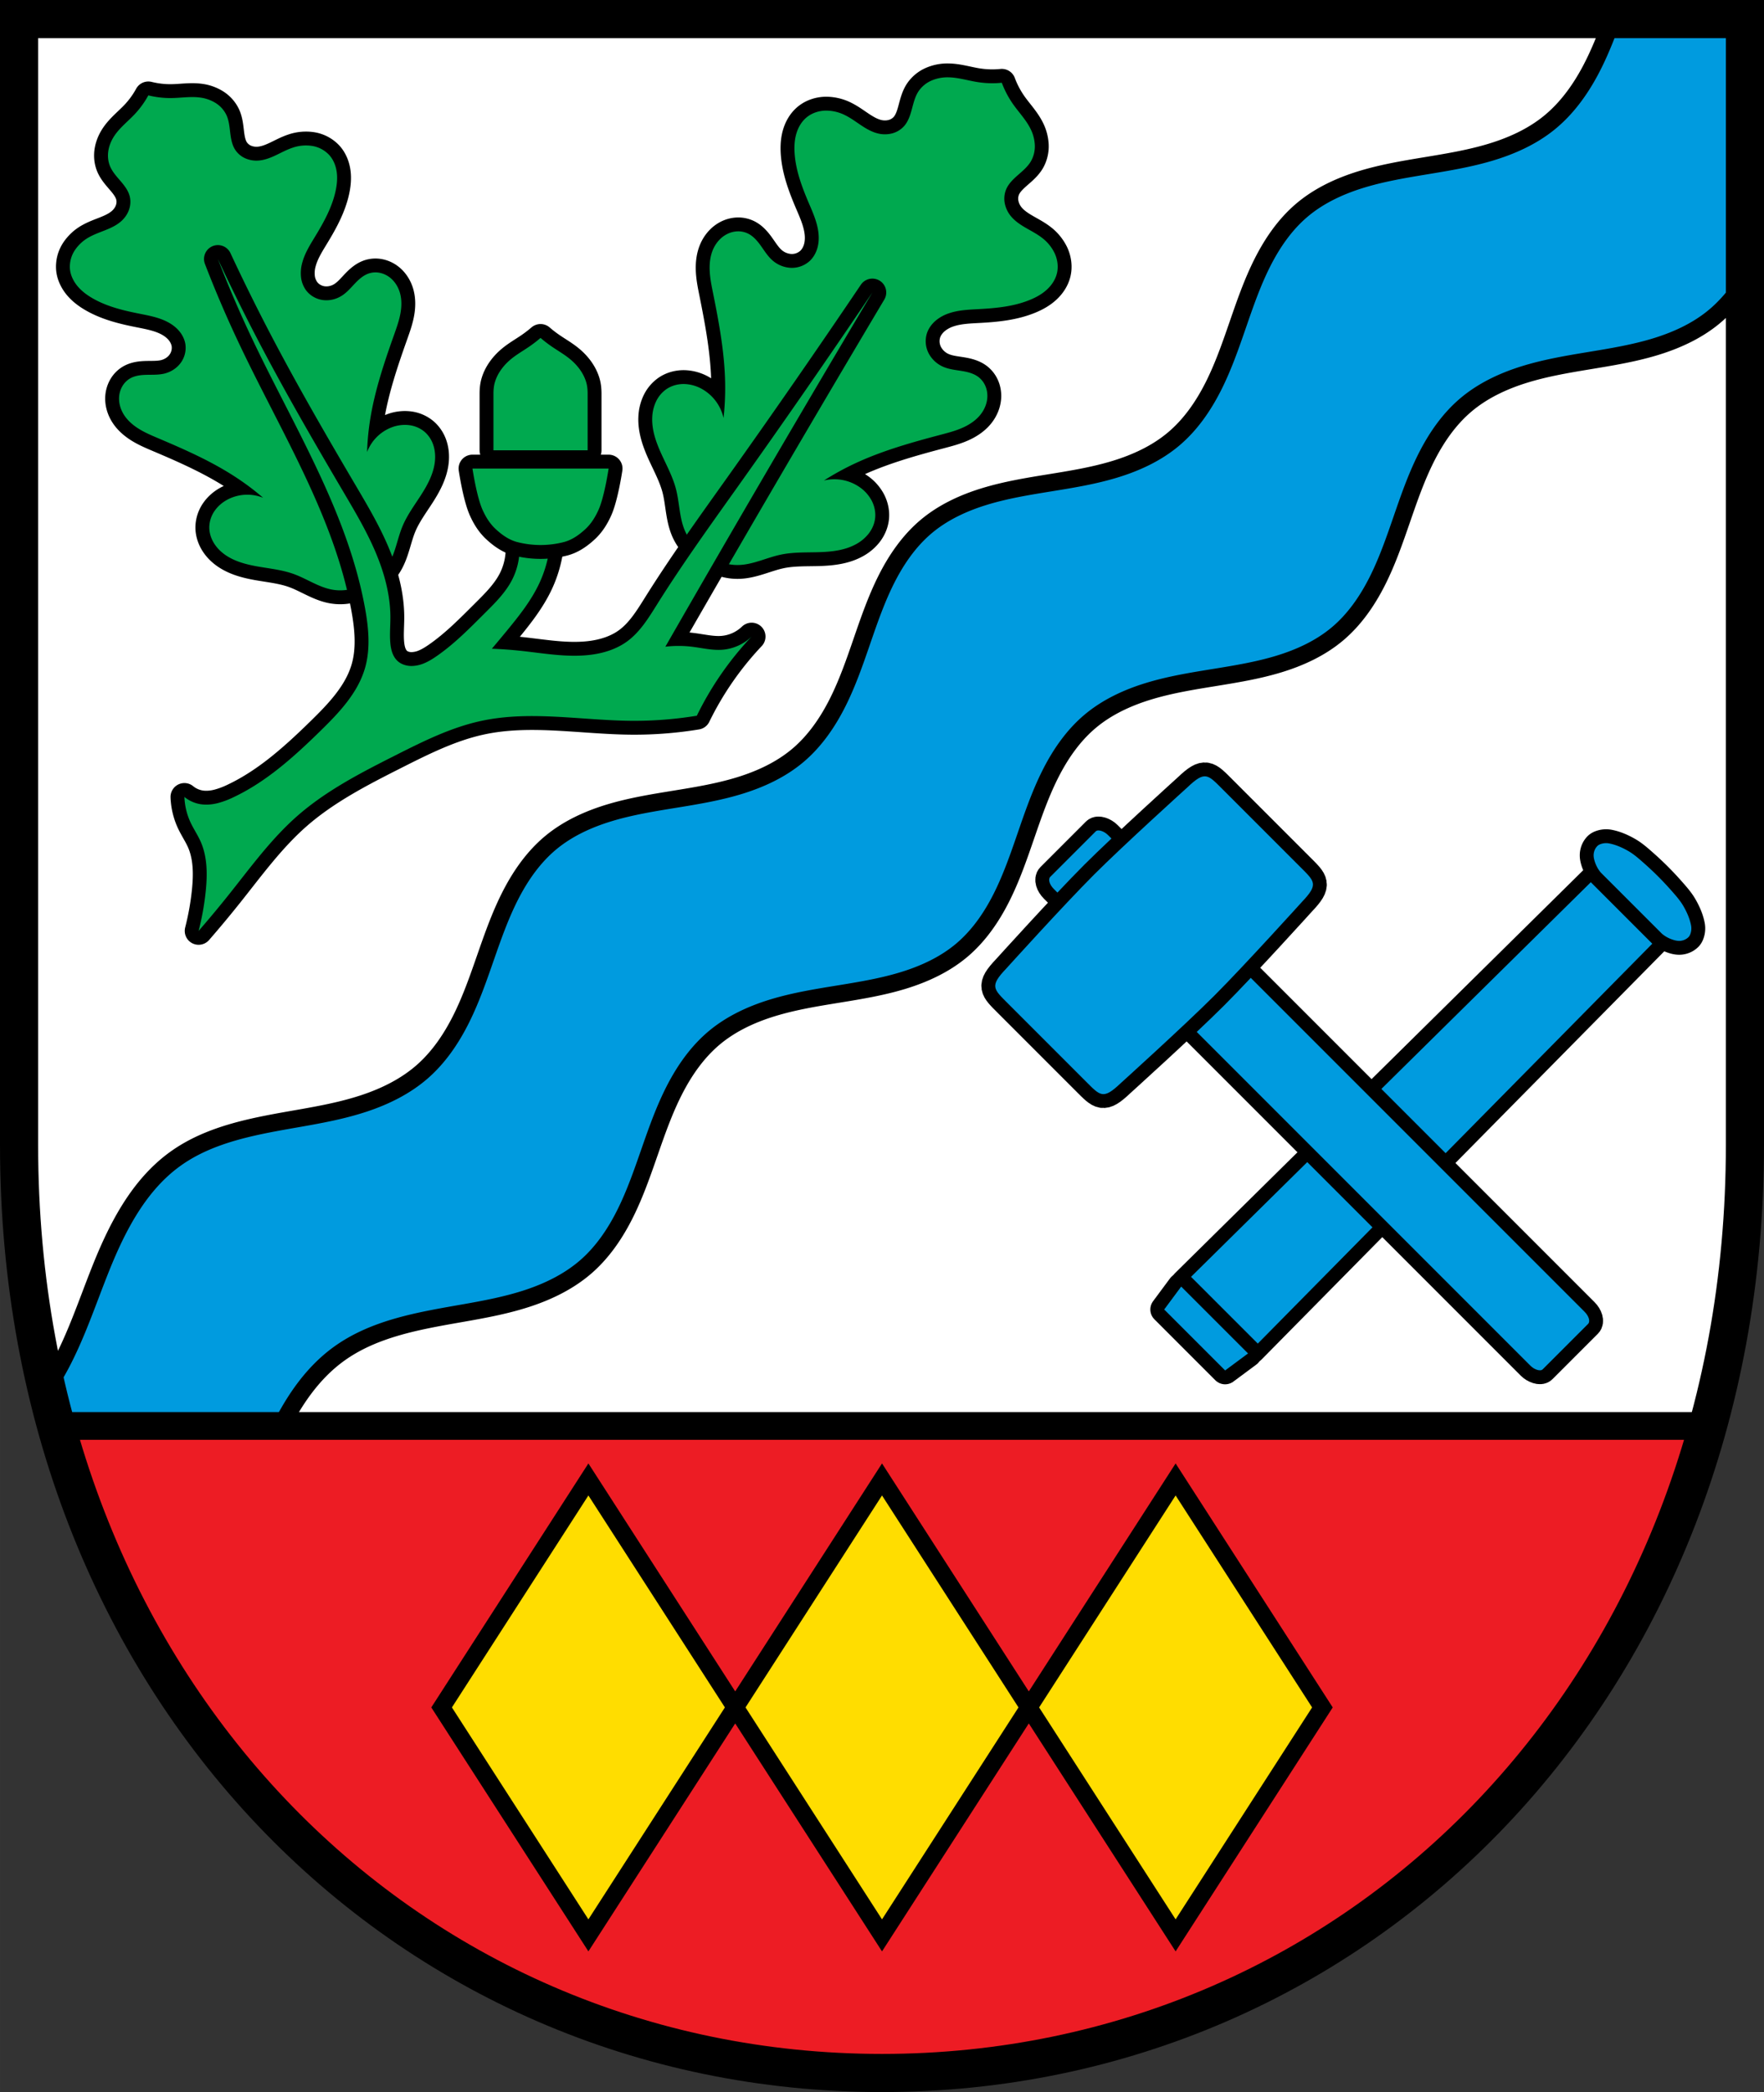 <svg xmlns="http://www.w3.org/2000/svg" width="508.817" height="603.275" viewBox="0 0 134.624 159.617"><rect x="0" y="0" width="134.624" height="159.617" fill="#333333" stroke="none"/><path d="M138.09-169.261v85.913c0 41.282 29.372 70.793 65.857 70.793s65.857-29.511 65.857-70.793v-85.913z" style="opacity:1;fill:#ed1c24;fill-opacity:1;fill-rule:evenodd;stroke:none;stroke-width:2.91;stroke-linecap:round;stroke-linejoin:miter;stroke-miterlimit:4;stroke-dasharray:none;stroke-opacity:1;paint-order:fill markers stroke" transform="translate(-136.635 170.716)"/><path d="M5.5 5.5v324.709c0 28.633 3.752 55.76 10.709 80.982h476.398c6.958-25.222 10.71-52.349 10.71-80.982V5.5H5.5z" style="opacity:1;fill:#fff;fill-opacity:1;fill-rule:evenodd;stroke:none;stroke-width:11;stroke-linecap:round;stroke-linejoin:round;stroke-miterlimit:4;stroke-dasharray:none;stroke-dashoffset:0;stroke-opacity:1;paint-order:normal" transform="scale(.265)"/><path d="M208.985-164.816a3.062 3.062 0 0 0-1.262.248 2.298 2.298 0 0 0-.986.813c-.266.401-.38.881-.505 1.346-.125.465-.274.942-.59 1.305a1.864 1.864 0 0 1-.927.567 2.22 2.22 0 0 1-1.092 0c-.46-.113-.877-.357-1.272-.62s-.777-.548-1.201-.76a3.238 3.238 0 0 0-1.503-.36c-.52.01-1.043.18-1.446.509-.39.318-.654.774-.794 1.258s-.163.996-.129 1.5c.09 1.306.558 2.555 1.071 3.76.31.725.64 1.456.74 2.238.05.39.04.792-.061 1.173-.1.381-.294.742-.578 1.015a2.018 2.018 0 0 1-1.456.543 2.288 2.288 0 0 1-1.443-.602c-.339-.309-.583-.706-.85-1.08-.267-.373-.575-.737-.989-.937a1.706 1.706 0 0 0-.789-.165 1.908 1.908 0 0 0-.782.199c-.487.24-.865.674-1.083 1.17-.227.517-.288 1.093-.26 1.656.027.563.14 1.119.252 1.671.46 2.286.89 4.592.926 6.924.014.875-.027 1.751-.123 2.62a3.386 3.386 0 0 0-1.64-2.21 2.932 2.932 0 0 0-1.348-.381c-.472-.011-.95.112-1.343.372a2.382 2.382 0 0 0-.813.947 3.104 3.104 0 0 0-.297 1.219c-.045.971.297 1.918.7 2.803.403.885.874 1.749 1.116 2.69.274 1.064.25 2.21.699 3.212a3.695 3.695 0 0 0 1.738 1.796c.672.522 1.53.798 2.38.767 1.097-.04 2.114-.567 3.189-.791.952-.199 1.936-.157 2.908-.186.972-.03 1.972-.14 2.824-.61a3.11 3.11 0 0 0 .963-.804c.258-.333.437-.73.49-1.148.06-.468-.04-.95-.258-1.369a2.935 2.935 0 0 0-.938-1.042 3.386 3.386 0 0 0-2.708-.495 20.79 20.79 0 0 1 2.297-1.267c2.11-.996 4.368-1.63 6.622-2.226.545-.144 1.094-.287 1.612-.511.517-.224 1.007-.534 1.37-.965.35-.415.573-.945.573-1.488 0-.271-.055-.543-.168-.79a1.704 1.704 0 0 0-.495-.635c-.362-.282-.825-.399-1.278-.473-.453-.075-.917-.118-1.344-.286a2.29 2.29 0 0 1-1.178-1.029 2.017 2.017 0 0 1-.155-1.546c.12-.376.358-.708.656-.967a3.089 3.089 0 0 1 1.025-.573c.746-.256 1.548-.28 2.335-.324 1.308-.071 2.635-.203 3.847-.7.467-.19.916-.437 1.288-.777.373-.339.666-.777.78-1.268.118-.507.038-1.05-.182-1.522a3.235 3.235 0 0 0-.987-1.189c-.377-.287-.803-.504-1.213-.742-.41-.238-.813-.504-1.118-.867a2.219 2.219 0 0 1-.481-.98 1.866 1.866 0 0 1 .099-1.083c.186-.444.549-.788.911-1.105.362-.318.742-.632.984-1.048a2.3 2.3 0 0 0 .295-1.243 3.065 3.065 0 0 0-.335-1.241c-.338-.676-.873-1.23-1.31-1.847a7.25 7.25 0 0 1-.874-1.654 7.265 7.265 0 0 1-1.87-.055c-.747-.119-1.48-.356-2.236-.36zm-61.03 1.377a6.967 6.967 0 0 1-1.057 1.454c-.499.527-1.083.98-1.497 1.576-.236.34-.412.726-.487 1.134-.075.408-.045.838.11 1.222.174.429.491.78.792 1.13.301.351.6.728.716 1.175.088.342.064.71-.054 1.043-.118.333-.329.63-.592.865-.34.304-.758.502-1.18.672-.423.17-.857.319-1.255.54a3.107 3.107 0 0 0-1.1.996 2.279 2.279 0 0 0-.38 1.422c.04.482.26.938.567 1.312.308.373.7.67 1.117.914 1.085.638 2.329.945 3.562 1.19.742.15 1.501.282 2.175.628.337.172.649.398.897.684.247.286.428.635.491 1.009a1.938 1.938 0 0 1-.359 1.448c-.303.411-.762.7-1.26.817-.429.1-.876.08-1.316.089-.441.009-.897.055-1.28.275-.225.13-.417.317-.557.536-.14.22-.23.47-.268.727-.074.516.066 1.051.342 1.493.286.46.71.82 1.17 1.104.462.284.963.495 1.462.707 2.061.874 4.122 1.784 5.99 3.02.701.462 1.373.97 2.01 1.518a3.25 3.25 0 0 0-2.64.1c-.406.203-.77.495-1.034.863a2.254 2.254 0 0 0-.433 1.266c-.006.404.11.806.31 1.158.2.351.481.653.804.896.746.562 1.682.804 2.602.965.92.16 1.86.255 2.738.574.992.36 1.886 1 2.924 1.188.803.145 1.656 0 2.366-.404a3.548 3.548 0 0 0 1.897-1.47c.563-.892.698-1.984 1.103-2.957.359-.863.925-1.619 1.428-2.405.504-.787.958-1.64 1.049-2.57.039-.402.008-.814-.116-1.199a2.287 2.287 0 0 0-.643-1.01 2.255 2.255 0 0 0-1.226-.537 2.817 2.817 0 0 0-1.334.177 3.252 3.252 0 0 0-1.86 1.878c.027-.84.108-1.678.24-2.508.355-2.211 1.077-4.344 1.827-6.455.181-.51.364-1.022.468-1.554.103-.532.123-1.087-.022-1.61-.14-.501-.439-.966-.869-1.26a1.833 1.833 0 0 0-.717-.295 1.636 1.636 0 0 0-.772.048c-.42.134-.762.438-1.067.756-.305.319-.592.663-.956.91-.423.288-.945.431-1.453.376a1.938 1.938 0 0 1-1.31-.715 2.088 2.088 0 0 1-.411-1.044 2.963 2.963 0 0 1 .103-1.124c.2-.73.615-1.378 1.008-2.026.652-1.075 1.267-2.199 1.531-3.428.101-.473.15-.963.083-1.442-.068-.48-.256-.949-.584-1.305a2.28 2.28 0 0 0-1.304-.682 3.108 3.108 0 0 0-1.478.138c-.432.143-.834.362-1.245.559-.411.196-.841.37-1.294.415a2.13 2.13 0 0 1-1.038-.15 1.791 1.791 0 0 1-.804-.665c-.251-.388-.327-.862-.383-1.321-.055-.46-.097-.93-.296-1.348a2.208 2.208 0 0 0-.826-.908 2.945 2.945 0 0 0-1.165-.408c-.72-.099-1.448.026-2.174.037-.6.01-1.203-.06-1.786-.204z" style="fill:#000;fill-opacity:1;stroke:#000;stroke-width:2.117;stroke-linecap:butt;stroke-linejoin:round;stroke-miterlimit:4;stroke-dasharray:none;stroke-opacity:1" transform="translate(-136.635 170.716)"/><path d="M208.985-164.816a3.062 3.062 0 0 0-1.262.248 2.298 2.298 0 0 0-.986.813c-.266.401-.38.881-.505 1.346-.125.465-.274.942-.59 1.305a1.864 1.864 0 0 1-.927.567 2.22 2.22 0 0 1-1.092 0c-.46-.113-.877-.357-1.272-.62s-.777-.548-1.201-.76a3.238 3.238 0 0 0-1.503-.36c-.52.01-1.043.18-1.446.509-.39.318-.654.774-.794 1.258s-.163.996-.129 1.5c.09 1.306.558 2.555 1.071 3.76.31.725.64 1.456.74 2.238.05.39.04.792-.061 1.173-.1.381-.294.742-.578 1.015a2.018 2.018 0 0 1-1.456.543 2.288 2.288 0 0 1-1.443-.602c-.339-.309-.583-.706-.85-1.08-.267-.373-.575-.737-.989-.937a1.706 1.706 0 0 0-.789-.165 1.908 1.908 0 0 0-.782.199c-.487.24-.865.674-1.083 1.17-.227.517-.288 1.093-.26 1.656.027.563.14 1.119.252 1.671.46 2.286.89 4.592.926 6.924.014.875-.027 1.751-.123 2.62a3.386 3.386 0 0 0-1.64-2.21 2.932 2.932 0 0 0-1.348-.381c-.472-.011-.95.112-1.343.372a2.382 2.382 0 0 0-.813.947 3.104 3.104 0 0 0-.297 1.219c-.045.971.297 1.918.7 2.803.403.885.874 1.749 1.116 2.69.274 1.064.25 2.21.699 3.212a3.695 3.695 0 0 0 1.738 1.796c.672.522 1.53.798 2.38.767 1.097-.04 2.114-.567 3.189-.791.952-.199 1.936-.157 2.908-.186.972-.03 1.972-.14 2.824-.61a3.11 3.11 0 0 0 .963-.804c.258-.333.437-.73.49-1.148.06-.468-.04-.95-.258-1.369a2.935 2.935 0 0 0-.938-1.042 3.386 3.386 0 0 0-2.708-.495c.738-.47 1.506-.894 2.297-1.267 2.11-.996 4.368-1.63 6.622-2.226.545-.144 1.094-.287 1.612-.511.517-.224 1.007-.534 1.37-.965.35-.415.573-.945.573-1.488 0-.271-.055-.543-.168-.79a1.704 1.704 0 0 0-.495-.635c-.362-.282-.825-.399-1.278-.473-.453-.075-.917-.118-1.344-.286a2.29 2.29 0 0 1-1.178-1.029 2.017 2.017 0 0 1-.155-1.546c.12-.376.358-.708.656-.967a3.089 3.089 0 0 1 1.025-.573c.746-.256 1.548-.28 2.335-.324 1.308-.071 2.635-.203 3.847-.7.467-.19.916-.437 1.288-.777.373-.339.666-.777.78-1.268.118-.507.038-1.05-.182-1.522a3.235 3.235 0 0 0-.987-1.189c-.377-.287-.803-.504-1.213-.742-.41-.238-.813-.504-1.118-.867a2.219 2.219 0 0 1-.481-.98 1.866 1.866 0 0 1 .099-1.083c.186-.444.549-.788.911-1.105.362-.318.742-.632.984-1.048a2.3 2.3 0 0 0 .295-1.243 3.065 3.065 0 0 0-.335-1.241c-.338-.676-.873-1.23-1.31-1.847a7.25 7.25 0 0 1-.874-1.654 7.265 7.265 0 0 1-1.87-.055c-.747-.119-1.48-.356-2.236-.36zm-61.03 1.377a6.967 6.967 0 0 1-1.057 1.454c-.499.527-1.083.98-1.497 1.576-.236.34-.412.726-.487 1.134-.075.408-.045.838.11 1.222.174.429.491.78.792 1.13.301.351.6.728.716 1.175.088.342.064.71-.054 1.043-.118.333-.329.63-.592.865-.34.304-.758.502-1.18.672-.423.17-.857.319-1.255.54a3.107 3.107 0 0 0-1.1.996 2.279 2.279 0 0 0-.38 1.422c.04.482.26.938.567 1.312.308.373.7.67 1.117.914 1.085.638 2.329.945 3.562 1.19.742.15 1.501.282 2.175.628.337.172.649.398.897.684.247.286.428.635.491 1.009a1.938 1.938 0 0 1-.359 1.448c-.303.411-.762.7-1.26.817-.429.1-.876.08-1.316.089-.441.009-.897.055-1.28.275-.225.13-.417.317-.557.536-.14.22-.23.47-.268.727-.074.516.066 1.051.342 1.493.286.46.71.82 1.17 1.104.462.284.963.495 1.462.707 2.061.874 4.122 1.784 5.99 3.02.701.462 1.373.97 2.01 1.518a3.25 3.25 0 0 0-2.64.1c-.406.203-.77.495-1.034.863a2.254 2.254 0 0 0-.433 1.266c-.006.404.11.806.31 1.158.2.351.481.653.804.896.746.562 1.682.804 2.602.965.92.16 1.86.255 2.738.574.992.36 1.886 1 2.924 1.188.803.145 1.656 0 2.366-.404a3.548 3.548 0 0 0 1.897-1.47c.563-.892.698-1.984 1.103-2.957.359-.863.925-1.619 1.428-2.405.504-.787.958-1.64 1.049-2.57.039-.402.008-.814-.116-1.199a2.287 2.287 0 0 0-.643-1.01 2.255 2.255 0 0 0-1.226-.537 2.816 2.816 0 0 0-1.334.177 3.252 3.252 0 0 0-1.86 1.878c.027-.84.108-1.678.24-2.508.355-2.211 1.077-4.344 1.827-6.455.181-.51.364-1.022.468-1.554.103-.532.123-1.087-.022-1.61-.14-.501-.439-.966-.869-1.26a1.833 1.833 0 0 0-.717-.295 1.636 1.636 0 0 0-.772.048c-.42.134-.762.438-1.067.756-.305.319-.592.663-.956.91-.423.288-.945.431-1.453.376a1.938 1.938 0 0 1-1.31-.715 2.088 2.088 0 0 1-.411-1.044 2.963 2.963 0 0 1 .103-1.124c.2-.73.615-1.378 1.008-2.026.652-1.075 1.267-2.199 1.531-3.428.101-.473.15-.963.083-1.442-.068-.48-.256-.949-.584-1.305a2.28 2.28 0 0 0-1.304-.682 3.108 3.108 0 0 0-1.478.138c-.432.143-.834.362-1.245.559-.411.196-.841.37-1.294.415a2.13 2.13 0 0 1-1.038-.15 1.791 1.791 0 0 1-.804-.665c-.251-.388-.327-.862-.383-1.321-.055-.46-.097-.93-.296-1.348a2.208 2.208 0 0 0-.826-.908 2.945 2.945 0 0 0-1.165-.408c-.72-.099-1.448.026-2.174.037-.6.01-1.203-.06-1.786-.204z" style="fill:#00a94f;fill-opacity:1;stroke:none;stroke-width:2.117;stroke-linecap:butt;stroke-linejoin:round;stroke-miterlimit:4;stroke-dasharray:none;stroke-opacity:1" transform="translate(-136.635 170.716)"/><path d="M464.365 5.5c-1.88 5.13-3.885 10.222-6.47 15.031-3.015 5.608-6.85 10.855-11.8 14.86-4.954 4.008-10.89 6.662-16.997 8.484-6.108 1.822-12.42 2.849-18.707 3.889-6.288 1.04-12.596 2.103-18.68 4-6.085 1.897-11.977 4.663-16.832 8.793-4.857 4.13-8.533 9.505-11.393 15.203-2.86 5.698-4.945 11.747-7.027 17.773s-4.179 12.07-7.057 17.76c-2.878 5.689-6.582 11.047-11.464 15.146-4.883 4.1-10.8 6.823-16.9 8.676-6.102 1.854-12.42 2.879-18.714 3.899-6.294 1.02-12.61 2.045-18.709 3.902-6.1 1.857-12.016 4.585-16.894 8.691-4.878 4.107-8.573 9.47-11.444 15.164-2.87 5.694-4.959 11.742-7.037 17.77-2.078 6.028-4.162 12.078-7.03 17.773-2.866 5.696-6.558 11.064-11.43 15.176-4.873 4.112-10.783 6.847-16.88 8.713-6.096 1.866-12.41 2.9-18.703 3.924-6.293 1.024-12.608 2.048-18.71 3.894-6.103 1.847-12.026 4.554-16.924 8.635-4.897 4.08-8.627 9.414-11.534 15.086-2.906 5.672-5.032 11.706-7.129 17.725-2.096 6.018-4.183 12.062-7.02 17.77-2.836 5.707-6.464 11.103-11.259 15.302-4.79 4.194-10.613 7.077-16.652 9.092-6.04 2.014-12.321 3.195-18.592 4.297-12.541 2.203-25.65 4.32-35.97 11.777-10.326 7.46-16.495 19.32-21.249 31.137-4.753 11.817-8.55 24.2-15.693 34.746l-.14.2a288.104 288.104 0 0 0 2.884 11.403h64.504c4.156-8.313 9.44-16.01 16.904-21.402 10.322-7.457 23.43-9.574 35.97-11.777 6.272-1.102 12.553-2.283 18.593-4.297 6.04-2.015 11.864-4.9 16.654-9.094 4.795-4.199 8.421-9.593 11.258-15.3 2.836-5.708 4.924-11.754 7.021-17.772 2.097-6.019 4.22-12.053 7.127-17.725 2.907-5.672 6.639-11.006 11.535-15.086 4.899-4.08 10.82-6.788 16.922-8.634 6.103-1.847 12.418-2.87 18.711-3.893 6.293-1.024 12.607-2.058 18.703-3.924 6.097-1.866 12.009-4.603 16.881-8.715 4.873-4.112 8.563-9.478 11.43-15.174 2.866-5.695 4.953-11.745 7.031-17.773 2.078-6.028 4.165-12.078 7.035-17.771 2.87-5.694 6.568-11.058 11.446-15.165 4.877-4.106 10.792-6.834 16.892-8.69 6.1-1.858 12.417-2.883 18.711-3.903 6.294-1.02 12.61-2.043 18.711-3.897 6.1-1.853 12.02-4.575 16.902-8.676 4.883-4.1 8.587-9.457 11.465-15.146 2.878-5.69 4.973-11.736 7.055-17.762s4.167-12.073 7.027-17.771c2.86-5.698 6.538-11.073 11.395-15.203 4.855-4.13 10.745-6.896 16.83-8.793 6.084-1.897 12.394-2.962 18.682-4.002 6.287-1.04 12.6-2.065 18.707-3.887 6.107-1.822 12.043-4.476 16.998-8.484 4.023-3.255 7.299-7.339 10.007-11.762V5.5h-38.95z" style="fill:#009bdf;fill-opacity:1;stroke:#000;stroke-width:5;stroke-linecap:butt;stroke-linejoin:round;stroke-miterlimit:4;stroke-dasharray:none;stroke-opacity:1" transform="scale(.265)"/><path d="M138.09-169.261v85.913c0 7.576.993 14.753 2.834 21.426H266.97c1.84-6.673 2.833-13.85 2.833-21.426v-85.913z" style="opacity:1;fill:none;fill-opacity:1;fill-rule:evenodd;stroke:#000;stroke-width:2.117;stroke-linecap:round;stroke-linejoin:miter;stroke-miterlimit:4;stroke-dasharray:none;stroke-dashoffset:0;stroke-opacity:1;paint-order:normal" transform="translate(-136.635 170.716)"/><path d="M138.09-169.261v85.913c0 41.282 29.372 70.793 65.857 70.793s65.857-29.511 65.857-70.793v-85.913z" style="opacity:1;fill:none;fill-opacity:1;fill-rule:evenodd;stroke:#000;stroke-width:2.91;stroke-linecap:round;stroke-linejoin:miter;stroke-miterlimit:4;stroke-dasharray:none;stroke-opacity:1;paint-order:fill markers stroke" transform="translate(-136.635 170.716)"/><g style="fill:#fd0;fill-opacity:1"><path d="m34.718-23.054 11.204-17.392L34.718-57.84 23.515-40.446z" style="fill:#fd0;stroke:#000;stroke-width:1.323;stroke-linecap:butt;stroke-linejoin:miter;stroke-miterlimit:4;stroke-dasharray:none;stroke-opacity:1;fill-opacity:1" transform="translate(10.187 170.716)"/><path d="m57.126-23.054 11.203-17.392L57.126-57.84 45.922-40.446zM79.533-23.054l11.204-17.392L79.533-57.84 68.329-40.446z" style="fill:#fd0;stroke:#000;stroke-width:1.323;stroke-linecap:butt;stroke-linejoin:miter;stroke-miterlimit:4;stroke-dasharray:none;stroke-opacity:1;fill-opacity:1" transform="translate(10.187 170.716)"/></g><path d="m258.423-103.783-31.36 30.946 2.551 2.55 2.55 2.55 30.946-31.36-2.343-2.342z" style="fill:#000;fill-opacity:1;stroke:#000;stroke-width:2.117;stroke-linecap:butt;stroke-linejoin:round;stroke-miterlimit:4;stroke-dasharray:none;stroke-opacity:1" transform="translate(-136.635 170.716)"/><path d="m258.423-103.783-31.36 30.946 2.551 2.55 2.55 2.55 30.946-31.36-2.343-2.342z" style="fill:#009bdf;fill-opacity:1;stroke:none;stroke-width:.08;stroke-linecap:butt;stroke-linejoin:miter;stroke-miterlimit:4;stroke-dasharray:none;stroke-opacity:1" transform="translate(-136.635 170.716)"/><path d="m226.78-72.554-1.296 1.747 2.325 2.325 2.325 2.325 1.748-1.296-2.55-2.55z" style="fill:#000;fill-opacity:1;stroke:#000;stroke-width:2.117;stroke-linecap:butt;stroke-linejoin:round;stroke-miterlimit:4;stroke-dasharray:none;stroke-opacity:1" transform="translate(-136.635 170.716)"/><path d="m226.78-72.554-1.296 1.747 2.325 2.325 2.325 2.325 1.748-1.296-2.55-2.55z" style="fill:#009bdf;fill-opacity:1;stroke:none;stroke-width:.08;stroke-linecap:butt;stroke-linejoin:miter;stroke-miterlimit:4;stroke-dasharray:none;stroke-opacity:1" transform="translate(-136.635 170.716)"/><path d="M263.176-103.849c-.345-.344-.7-.677-1.064-.999-.386-.34-.773-.69-1.22-.945-.443-.253-.922-.467-1.423-.567a1.243 1.243 0 0 0-.481-.008c-.156.031-.321.082-.438.191a.998.998 0 0 0-.275.529c-.04.197-.008.409.05.602.098.334.262.656.494.919l2.318 2.317 2.318 2.318c.262.233.584.396.918.495.193.057.405.089.602.049a1 1 0 0 0 .529-.276c.109-.116.16-.28.191-.437a1.228 1.228 0 0 0-.008-.48c-.1-.502-.314-.981-.568-1.425-.255-.446-.604-.833-.944-1.219-.322-.365-.655-.72-1-1.064z" style="fill:#000;fill-opacity:1;stroke:#000;stroke-width:2.117;stroke-linecap:butt;stroke-linejoin:round;stroke-miterlimit:4;stroke-dasharray:none;stroke-opacity:1" transform="translate(-136.635 170.716)"/><path d="M263.176-103.849c-.345-.344-.7-.677-1.064-.999-.386-.34-.773-.69-1.22-.945-.443-.253-.922-.467-1.423-.567a1.243 1.243 0 0 0-.481-.008c-.156.031-.321.082-.438.191a.998.998 0 0 0-.275.529c-.04.197-.008.409.05.602.098.334.262.656.494.919l2.318 2.317 2.318 2.318c.262.233.584.396.918.495.193.057.405.089.602.049a1 1 0 0 0 .529-.276c.109-.116.16-.28.191-.437a1.228 1.228 0 0 0-.008-.48c-.1-.502-.314-.981-.568-1.425-.255-.446-.604-.833-.944-1.219-.322-.365-.655-.72-1-1.064z" style="fill:#009bdf;fill-opacity:1;stroke:none;stroke-width:.08;stroke-linecap:butt;stroke-linejoin:miter;stroke-miterlimit:4;stroke-dasharray:none;stroke-opacity:1" transform="translate(-136.635 170.716)"/><g transform="rotate(-45 373.473 162.692)"><rect width="5.831" height="53.142" x="233.338" y="-112.451" rx=".464" ry=".835" style="opacity:1;fill:#000;fill-opacity:1;fill-rule:evenodd;stroke:#000;stroke-width:2.117;stroke-linecap:round;stroke-linejoin:round;stroke-miterlimit:4;stroke-dasharray:none;stroke-dashoffset:0;stroke-opacity:1;paint-order:normal"/><rect width="5.831" height="53.142" x="233.338" y="-112.451" rx=".464" ry=".835" style="opacity:1;fill:#009bdf;fill-opacity:1;fill-rule:evenodd;stroke:none;stroke-width:.185;stroke-linecap:round;stroke-linejoin:round;stroke-miterlimit:4;stroke-dasharray:none;stroke-dashoffset:0;stroke-opacity:1;paint-order:normal"/><path d="M236.254-110.208c-3.261 0-9.778.329-9.778.329-1.871.045-1.792.408-1.792 2.015v8.332c0 1.607-.08 1.968 1.792 2.014 0 0 6.517.33 9.778.33 3.26 0 9.777-.33 9.777-.33 1.872-.046 1.792-.407 1.792-2.014v-8.332c0-1.607.08-1.97-1.792-2.015 0 0-6.516-.33-9.777-.33z" style="opacity:1;fill:#000;fill-opacity:1;fill-rule:evenodd;stroke:#000;stroke-width:2.117;stroke-linecap:round;stroke-linejoin:round;stroke-miterlimit:4;stroke-dasharray:none;stroke-dashoffset:0;stroke-opacity:1;paint-order:normal"/><path d="M236.254-110.208c-3.261 0-9.778.329-9.778.329-1.871.045-1.792.408-1.792 2.015v8.332c0 1.607-.08 1.968 1.792 2.014 0 0 6.517.33 9.778.33 3.26 0 9.777-.33 9.777-.33 1.872-.046 1.792-.407 1.792-2.014v-8.332c0-1.607.08-1.97-1.792-2.015 0 0-6.516-.33-9.777-.33z" style="opacity:1;fill:#009bdf;fill-opacity:1;fill-rule:evenodd;stroke:none;stroke-width:.185;stroke-linecap:round;stroke-linejoin:round;stroke-miterlimit:4;stroke-dasharray:none;stroke-dashoffset:0;stroke-opacity:1;paint-order:normal"/></g><path d="M5.219-99.691c.255-.992.437-2.002.542-3.02.132-1.28.134-2.62-.387-3.795-.225-.507-.541-.969-.775-1.471a5.035 5.035 0 0 1-.464-1.936c.333.274.737.462 1.161.542.448.083.913.046 1.356-.062a6.651 6.651 0 0 0 1.277-.48c2.506-1.194 4.598-3.095 6.583-5.034 1.42-1.388 2.857-2.893 3.407-4.801.426-1.477.275-3.057 0-4.57-1.343-7.38-5.467-13.895-8.673-20.676a88.069 88.069 0 0 1-2.556-5.963 152.859 152.859 0 0 0 3.02 6.118c2.07 3.966 4.312 7.84 6.583 11.693.871 1.48 1.75 2.96 2.422 4.54.672 1.579 1.137 3.27 1.14 4.986.001.671-.068 1.345 0 2.013.025.241.068.482.152.71.085.227.212.441.39.607.288.267.691.389 1.084.387a2.584 2.584 0 0 0 1.024-.24c.323-.142.622-.333.912-.535 1.337-.93 2.486-2.102 3.64-3.252.783-.78 1.586-1.572 2.09-2.556a5.217 5.217 0 0 0 .388-3.717h2.555a9.272 9.272 0 0 1-.851 3.95c-.618 1.336-1.544 2.502-2.478 3.64-.385.467-.772.931-1.162 1.393.724.027 1.448.079 2.168.155 1.78.188 3.568.526 5.344.31.99-.12 1.977-.423 2.788-1.007 1.004-.723 1.665-1.816 2.323-2.865 1.963-3.13 4.13-6.127 6.272-9.138a718.72 718.72 0 0 0 10.145-14.636 1935.032 1935.032 0 0 0-15.798 27.026 8.604 8.604 0 0 1 2.014 0c.774.092 1.545.289 2.323.233a3.629 3.629 0 0 0 2.246-1.007 24.318 24.318 0 0 0-4.182 6.04 29.394 29.394 0 0 1-4.956.388c-3.832-.026-7.713-.797-11.461 0-2.319.492-4.467 1.564-6.583 2.633-2.635 1.331-5.295 2.695-7.512 4.646-1.98 1.743-3.543 3.9-5.188 5.963a84.114 84.114 0 0 1-2.323 2.788z" style="fill:#000;fill-opacity:1;stroke:#000;stroke-width:2.117;stroke-linecap:butt;stroke-linejoin:round;stroke-opacity:1;stroke-miterlimit:4;stroke-dasharray:none" transform="translate(9.938 170.716)"/><path d="M5.219-99.691c.255-.992.437-2.002.542-3.02.132-1.28.134-2.62-.387-3.795-.225-.507-.541-.969-.775-1.471a5.035 5.035 0 0 1-.464-1.936c.333.274.737.462 1.161.542.448.083.913.046 1.356-.062a6.651 6.651 0 0 0 1.277-.48c2.506-1.194 4.598-3.095 6.583-5.034 1.42-1.388 2.857-2.893 3.407-4.801.426-1.477.275-3.057 0-4.57-1.343-7.38-5.467-13.895-8.673-20.676a88.069 88.069 0 0 1-2.556-5.963 152.859 152.859 0 0 0 3.02 6.118c2.07 3.966 4.312 7.84 6.583 11.693.871 1.48 1.75 2.96 2.422 4.54.672 1.579 1.137 3.27 1.14 4.986.001.671-.068 1.345 0 2.013.025.241.068.482.152.71.085.227.212.441.39.607.288.267.691.389 1.084.387a2.584 2.584 0 0 0 1.024-.24c.323-.142.622-.333.912-.535 1.337-.93 2.486-2.102 3.64-3.252.783-.78 1.586-1.572 2.09-2.556a5.217 5.217 0 0 0 .388-3.717h2.555a9.272 9.272 0 0 1-.851 3.95c-.618 1.336-1.544 2.502-2.478 3.64-.385.467-.772.931-1.162 1.393.724.027 1.448.079 2.168.155 1.78.188 3.568.526 5.344.31.99-.12 1.977-.423 2.788-1.007 1.004-.723 1.665-1.816 2.323-2.865 1.963-3.13 4.13-6.127 6.272-9.138a718.72 718.72 0 0 0 10.145-14.636 1935.032 1935.032 0 0 0-15.798 27.026 8.604 8.604 0 0 1 2.014 0c.774.092 1.545.289 2.323.233a3.629 3.629 0 0 0 2.246-1.007 24.318 24.318 0 0 0-4.182 6.04 29.394 29.394 0 0 1-4.956.388c-3.832-.026-7.713-.797-11.461 0-2.319.492-4.467 1.564-6.583 2.633-2.635 1.331-5.295 2.695-7.512 4.646-1.98 1.743-3.543 3.9-5.188 5.963a84.114 84.114 0 0 1-2.323 2.788z" style="fill:#00a94f;stroke:none;stroke-width:.265px;stroke-linecap:butt;stroke-linejoin:miter;stroke-opacity:1;fill-opacity:1" transform="translate(9.938 170.716)"/><path d="M177.888-144.935a9.845 9.845 0 0 1-.873.671c-.445.304-.917.574-1.335.91-.598.482-1.08 1.11-1.283 1.822-.08.28-.103.572-.103.862v4.312h7.188v-4.312c0-.29-.023-.582-.103-.862-.204-.713-.685-1.34-1.283-1.821-.418-.337-.89-.607-1.335-.911a9.854 9.854 0 0 1-.873-.67z" style="fill:#000;stroke:#000;stroke-width:2.117;stroke-linecap:butt;stroke-linejoin:round;stroke-miterlimit:4;stroke-dasharray:none;stroke-opacity:1" transform="translate(-136.635 170.716)"/><path d="M177.888-144.935a9.846 9.846 0 0 1-.873.671c-.445.304-.917.574-1.335.91-.598.482-1.08 1.11-1.283 1.822-.08.28-.103.572-.103.862v4.312h7.188v-4.312c0-.29-.023-.582-.103-.862-.204-.713-.685-1.34-1.283-1.821-.418-.337-.89-.607-1.335-.911a9.854 9.854 0 0 1-.873-.67z" style="fill:#00a94f;fill-opacity:1;stroke:none;stroke-width:.265px;stroke-linecap:butt;stroke-linejoin:miter;stroke-opacity:1" transform="translate(-136.635 170.716)"/><path d="M172.692-134.968s.318 2.153.775 3.163c.235.52.544 1.035.994 1.453.446.414.987.817 1.634.99a7.14 7.14 0 0 0 3.585 0c.648-.173 1.188-.576 1.635-.99.45-.418.759-.934.994-1.453.456-1.01.774-3.163.774-3.163z" style="fill:#000;stroke:#000;stroke-width:2.117;stroke-linecap:butt;stroke-linejoin:round;stroke-miterlimit:4;stroke-dasharray:none;stroke-opacity:1" transform="translate(-136.635 170.716)"/><path d="M172.692-134.968s.318 2.153.775 3.163c.235.52.543 1.035.994 1.453.446.414.987.817 1.634.99a7.14 7.14 0 0 0 3.585 0c.648-.173 1.188-.576 1.635-.99.45-.418.759-.934.994-1.453.456-1.01.774-3.163.774-3.163z" style="fill:#00a94f;fill-opacity:1;stroke:none;stroke-width:.265px;stroke-linecap:butt;stroke-linejoin:miter;stroke-opacity:1" transform="translate(-136.635 170.716)"/></svg>